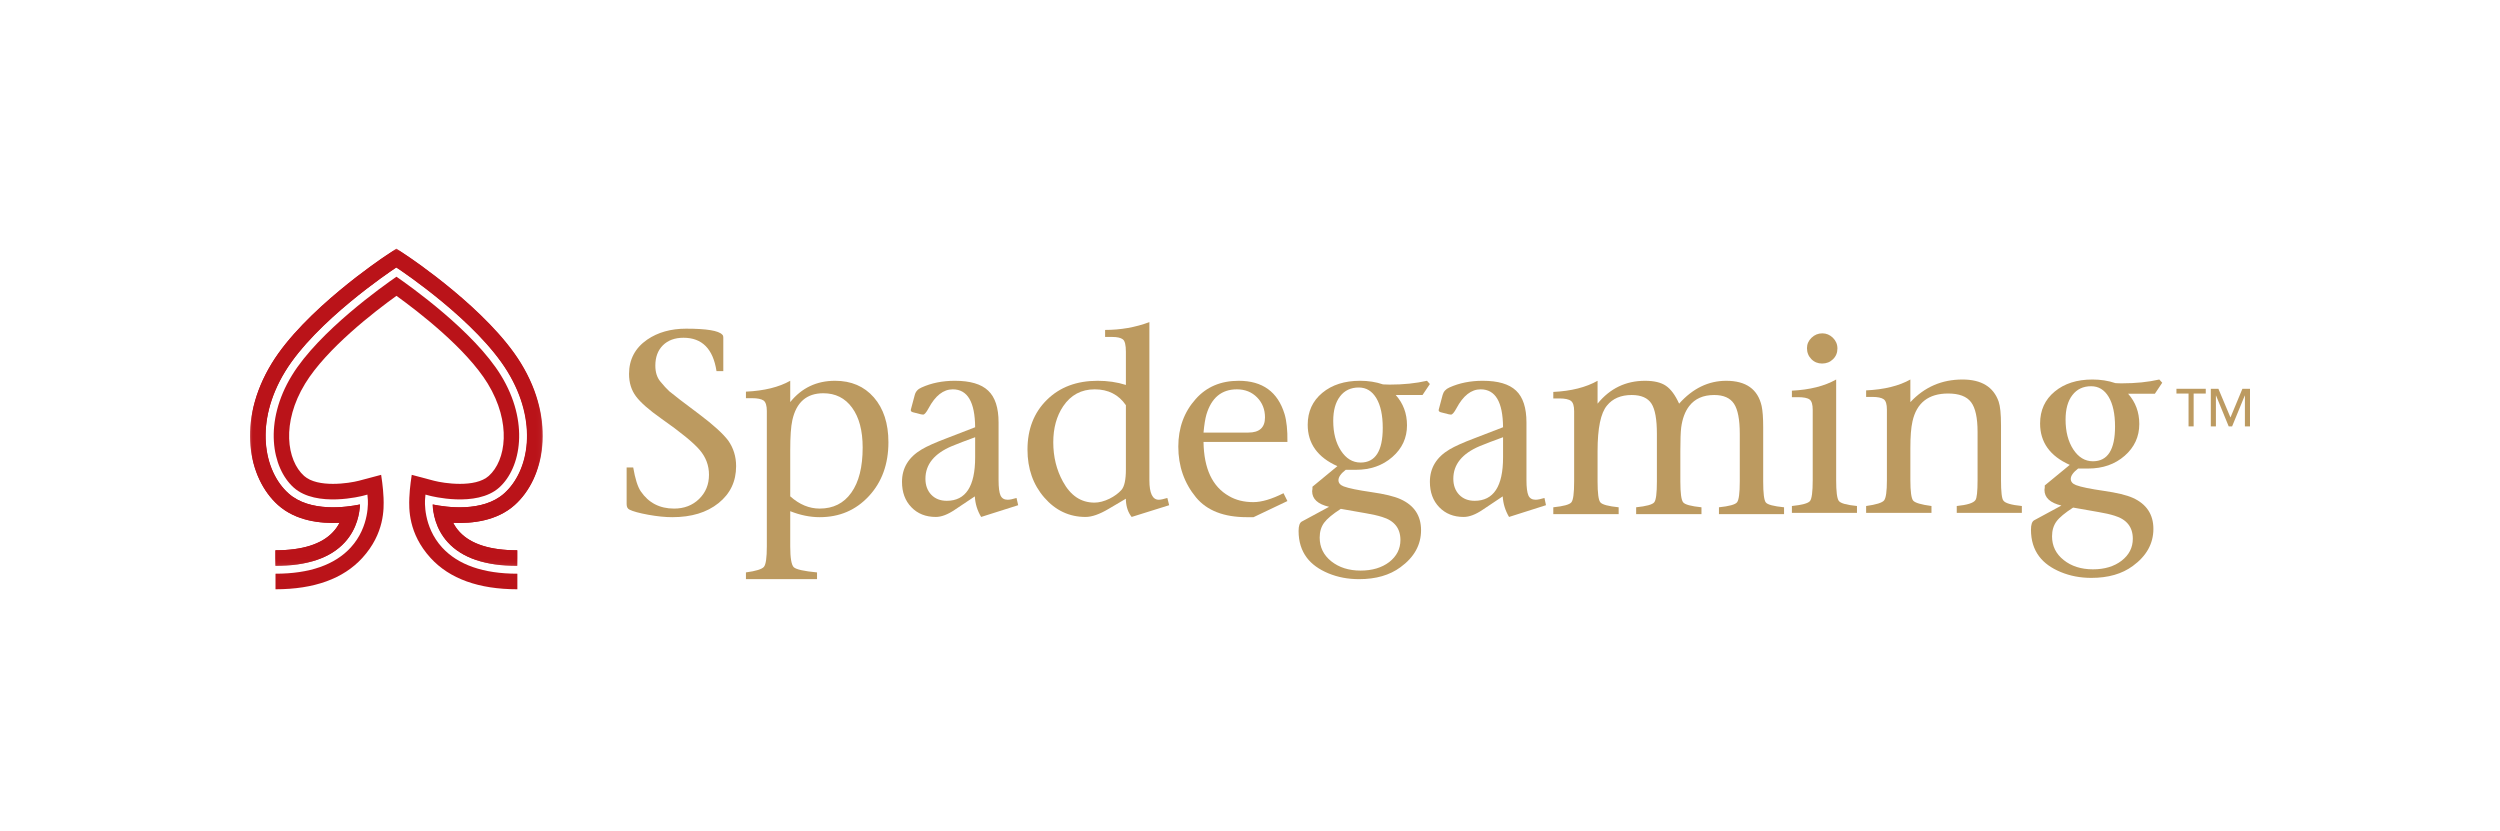 <?xml version="1.0" encoding="UTF-8"?>
<svg width="400px" height="133px" viewBox="0 0 400 133" version="1.1" xmlns="http://www.w3.org/2000/svg" xmlns:xlink="http://www.w3.org/1999/xlink">
    <title>Spadegaming/Akcebet/logo-thumb</title>
    <defs>
        <polygon id="path-1" points="-1.1909872e-15 0 46.825 0 46.825 50.763 -1.1909872e-15 50.763"></polygon>
        <polygon id="path-3" points="0 0 46.796 0 46.796 50.731 0 50.731"></polygon>
    </defs>
    <g id="Spadegaming/Akcebet/logo-thumb" stroke="none" stroke-width="1" fill="none" fill-rule="evenodd">
        <g id="Akcebet-" transform="translate(40, 29.564)">
            <g id="Group-20-Copy-11" transform="translate(0, 10.214)">
                <g id="Group-37" transform="translate(0, 0)">
                    <path d="M30.739,47.819 C27.646,44.429 27.998,40.269 28.012,40.09 L28.076,39.357 L28.8,39.548 C28.865,39.564 36.218,41.496 39.866,38.234 C43.395,35.072 44.697,27.714 40.16,20.295 C35.85,13.236 25.464,5.898 23.431,4.496 C21.397,5.898 11.01,13.236 6.701,20.295 C2.165,27.714 3.465,35.072 6.994,38.234 C10.642,41.496 17.994,39.564 18.061,39.548 L18.785,39.357 L18.849,40.09 C18.864,40.269 19.214,44.429 16.121,47.819 C13.577,50.596 9.53,52.015 4.081,52.015 L4.081,54.506 C10.265,54.506 14.93,52.817 17.962,49.5 C21.561,45.56 21.427,41.562 21.368,39.883 C21.311,38.206 20.983,36.195 20.983,36.195 L17.42,37.141 C15.842,37.554 10.837,38.315 8.656,36.37 C5.882,33.888 4.997,27.863 8.821,21.6 C12.259,15.974 19.973,10.043 23.431,7.557 C26.887,10.043 34.602,15.974 38.041,21.6 C41.863,27.863 40.978,33.888 38.204,36.37 C36.024,38.315 31.017,37.554 29.44,37.141 L25.879,36.195 C25.879,36.195 25.55,38.206 25.492,39.883 C25.433,41.562 25.3,45.56 28.898,49.5 C31.93,52.817 36.595,54.506 42.779,54.506 L42.779,52.015 C37.331,52.015 33.283,50.596 30.739,47.819" id="Fill-1" fill="#BA1319"></path>
                    <g id="Group-5" transform="translate(0.018, 0)">
                        <mask id="mask-2" fill="white">
                            <use xlink:href="#path-1"></use>
                        </mask>
                        <g id="Clip-4"></g>
                        <path d="M42.346,41.022 C47.117,36.749 48.992,27.59 43.346,18.345 C38.142,9.832 25.665,1.497 25.135,1.145 L23.412,-0.001 L21.688,1.145 C21.161,1.497 8.681,9.832 3.478,18.345 C-2.167,27.59 -0.29,36.749 4.48,41.022 C7.324,43.566 11.248,44.003 14.322,43.867 C14.065,44.368 13.724,44.872 13.273,45.35 C11.473,47.284 8.372,48.269 4.063,48.269 L4.063,50.763 C9.134,50.763 12.877,49.495 15.163,46.987 C17.173,44.795 17.541,42.181 17.587,40.936 C15.472,41.377 9.582,42.235 6.147,39.16 C2.145,35.58 0.673,27.727 5.61,19.649 C10.525,11.599 22.562,3.565 23.07,3.223 L23.412,2.996 L23.755,3.223 C24.263,3.565 36.3,11.599 41.214,19.649 C46.152,27.727 44.682,35.58 40.678,39.16 C37.244,42.235 31.352,41.377 29.237,40.936 C29.284,42.181 29.653,44.795 31.661,46.987 C33.946,49.495 37.691,50.763 42.761,50.763 L42.761,48.269 C38.453,48.269 35.351,47.284 33.551,45.35 C33.102,44.872 32.76,44.368 32.503,43.867 C35.576,44.003 39.501,43.566 42.346,41.022" id="Fill-3" fill="#BA1319" mask="url(#mask-2)"></path>
                    </g>
                    <path d="M71.896,26.514 C69.398,24.647 67.781,23.414 67.066,22.808 C66.646,22.419 66.178,21.898 65.655,21.265 C65.123,20.624 64.854,19.778 64.854,18.72 C64.854,17.357 65.254,16.284 66.061,15.473 C66.873,14.672 67.966,14.262 69.358,14.262 C72.333,14.262 74.095,16.042 74.641,19.601 L75.728,19.601 L75.728,14.262 C75.728,14.016 75.674,13.843 75.561,13.764 C74.98,13.126 73.053,12.81 69.773,12.81 C67.332,12.81 65.254,13.399 63.561,14.556 C61.62,15.895 60.646,17.731 60.646,20.062 C60.646,21.454 61.016,22.649 61.755,23.637 C62.487,24.62 63.841,25.813 65.812,27.2 C68.902,29.368 70.945,31.039 71.945,32.209 C72.941,33.377 73.438,34.695 73.438,36.177 C73.438,37.741 72.914,39.02 71.855,40.057 C70.801,41.082 69.467,41.596 67.853,41.596 C65.557,41.596 63.773,40.679 62.52,38.832 C62.014,38.085 61.62,36.801 61.314,35.014 L60.261,35.014 L60.261,40.89 C60.261,41.338 60.423,41.629 60.726,41.767 C61.285,42.049 62.279,42.318 63.709,42.58 C65.141,42.84 66.424,42.97 67.566,42.97 C70.62,42.97 73.084,42.229 74.958,40.724 C76.837,39.218 77.778,37.252 77.778,34.807 C77.778,33.276 77.356,31.915 76.526,30.727 C75.69,29.614 74.147,28.211 71.896,26.514" id="Fill-6" fill="#BC9A60"></path>
                    <path d="M96.205,39.057 C95.002,40.753 93.316,41.595 91.149,41.595 C89.485,41.595 87.916,40.954 86.437,39.634 L86.437,32.288 C86.437,30.059 86.55,28.441 86.776,27.442 C87.414,24.575 89.07,23.142 91.736,23.142 C93.674,23.142 95.21,23.908 96.336,25.454 C97.461,26.993 98.026,29.12 98.026,31.825 C98.026,34.947 97.427,37.353 96.205,39.057 M93.607,21.147 C90.665,21.147 88.274,22.279 86.437,24.556 L86.437,21.147 C84.635,22.163 82.274,22.751 79.35,22.886 L79.35,23.931 L80.309,23.931 C81.202,23.931 81.813,24.06 82.172,24.305 C82.512,24.556 82.693,25.116 82.693,25.971 L82.693,47.64 C82.693,49.447 82.542,50.539 82.229,50.914 C81.92,51.287 80.97,51.588 79.35,51.808 L79.35,52.887 L90.725,52.887 L90.725,51.808 C88.625,51.614 87.384,51.328 87.007,50.982 C86.626,50.615 86.437,49.497 86.437,47.64 L86.437,42.013 C88.048,42.654 89.624,42.97 91.149,42.97 C94.32,42.97 96.94,41.848 99.025,39.597 C101.111,37.349 102.147,34.467 102.147,30.979 C102.147,27.978 101.367,25.587 99.817,23.806 C98.263,22.03 96.197,21.147 93.607,21.147" id="Fill-8" fill="#BC9A60"></path>
                    <path d="M116.023,33.416 C116.023,38.043 114.513,40.351 111.486,40.351 C110.456,40.351 109.63,40.03 109,39.375 C108.382,38.721 108.069,37.866 108.069,36.824 C108.069,34.528 109.486,32.785 112.319,31.594 C113.258,31.201 114.495,30.734 116.023,30.177 L116.023,33.416 Z M121.237,40.181 C120.676,40.181 120.298,39.958 120.083,39.497 C119.877,39.036 119.771,38.224 119.771,37.05 L119.771,27.807 C119.771,25.477 119.224,23.772 118.107,22.724 C116.995,21.664 115.211,21.147 112.772,21.147 C110.807,21.147 109.027,21.502 107.446,22.223 C106.858,22.472 106.5,22.879 106.36,23.422 L105.734,25.764 C105.685,25.963 105.792,26.104 106.066,26.183 L107.359,26.514 C107.473,26.541 107.582,26.559 107.699,26.559 C107.915,26.559 108.207,26.224 108.566,25.553 C109.652,23.524 110.938,22.516 112.447,22.516 C114.796,22.516 115.995,24.534 116.023,28.58 L111.486,30.334 C109.652,31.025 108.314,31.624 107.481,32.122 C105.372,33.367 104.32,35.101 104.32,37.312 C104.32,38.986 104.814,40.332 105.817,41.374 C106.813,42.413 108.122,42.934 109.735,42.934 C110.623,42.934 111.636,42.55 112.772,41.78 L115.974,39.641 C116.037,40.813 116.365,41.908 116.984,42.934 L122.908,41.054 L122.644,39.898 C122.041,40.085 121.57,40.181 121.237,40.181 L121.237,40.181 Z" id="Fill-10" fill="#BC9A60"></path>
                    <path d="M140.143,35.32 C140.143,36.983 139.909,38.085 139.422,38.623 C138.932,39.161 138.306,39.623 137.521,40.015 C136.669,40.43 135.854,40.641 135.108,40.641 C132.962,40.641 131.284,39.517 130.066,37.273 C129.044,35.413 128.523,33.321 128.523,30.991 C128.523,28.724 129.052,26.793 130.111,25.217 C131.333,23.414 133.011,22.516 135.157,22.516 C137.314,22.516 138.982,23.365 140.143,25.054 L140.143,35.32 Z M145.403,40.181 C144.4,40.181 143.902,39.136 143.902,37.051 L143.902,11.761 C141.647,12.603 139.287,13.01 136.816,13.01 L136.816,14.133 L137.94,14.133 C138.747,14.133 139.32,14.262 139.649,14.515 C139.985,14.763 140.143,15.427 140.143,16.517 L140.143,21.812 C138.727,21.362 137.22,21.148 135.618,21.148 C132.273,21.148 129.575,22.158 127.509,24.192 C125.431,26.235 124.398,28.893 124.398,32.163 C124.398,35.214 125.296,37.771 127.087,39.829 C128.881,41.895 131.084,42.934 133.694,42.934 C134.693,42.934 135.914,42.511 137.356,41.656 L140.143,40.015 L140.143,40.297 C140.206,41.362 140.508,42.235 141.063,42.934 L147.066,41.055 L146.775,39.897 C146.157,40.084 145.713,40.181 145.403,40.181 L145.403,40.181 Z" id="Fill-12" fill="#BC9A60"></path>
                    <path d="M159.737,29.433 L152.563,29.433 C152.681,28.185 152.832,27.219 153.024,26.559 C153.828,23.863 155.453,22.516 157.904,22.516 C159.205,22.516 160.288,22.946 161.133,23.806 C161.981,24.67 162.399,25.738 162.399,27.009 C162.399,28.626 161.517,29.433 159.737,29.433 M165.53,26.473 C164.444,22.913 162.003,21.148 158.19,21.148 C155.332,21.148 153.044,22.117 151.32,24.059 C149.454,26.141 148.529,28.686 148.529,31.68 C148.529,34.796 149.469,37.507 151.361,39.803 C153.111,41.916 155.819,42.97 159.484,42.97 L160.567,42.97 L165.987,40.39 L165.36,39.136 C163.471,40.085 161.868,40.562 160.524,40.562 C159.028,40.562 157.731,40.239 156.645,39.597 C153.982,38.099 152.629,35.214 152.563,30.934 L165.987,30.934 C166.013,29.072 165.862,27.585 165.53,26.473" id="Fill-14" fill="#BC9A60"></path>
                    <path d="M177.696,34.23 C176.417,34.23 175.365,33.585 174.547,32.326 C173.725,31.062 173.317,29.478 173.317,27.559 C173.317,25.884 173.679,24.591 174.404,23.644 C175.126,22.698 176.123,22.222 177.405,22.222 C178.601,22.222 179.532,22.792 180.215,23.931 C180.897,25.066 181.24,26.658 181.24,28.686 C181.24,32.378 180.056,34.23 177.696,34.23 L177.696,34.23 Z M174.528,41.637 L178.615,42.356 C179.581,42.519 180.43,42.711 181.154,42.939 C183.095,43.526 184.069,44.751 184.069,46.621 C184.069,48.043 183.468,49.217 182.285,50.145 C181.082,51.059 179.558,51.516 177.696,51.516 C175.806,51.516 174.244,51.015 173.004,50.031 C171.771,49.043 171.149,47.773 171.149,46.241 C171.149,45.294 171.387,44.503 171.862,43.857 C172.344,43.212 173.215,42.481 174.528,41.637 L174.528,41.637 Z M188.782,21.664 L188.319,21.147 C186.539,21.555 184.552,21.759 182.353,21.759 C181.976,21.759 181.61,21.751 181.282,21.725 C180.143,21.333 178.925,21.147 177.605,21.147 C175.143,21.147 173.12,21.789 171.568,23.079 C170.013,24.372 169.234,26.069 169.234,28.185 C169.234,31.187 170.817,33.394 173.981,34.806 L169.991,38.099 L169.991,38.431 C169.96,38.596 169.942,38.721 169.942,38.805 C169.942,40.057 170.843,40.89 172.653,41.313 L168.279,43.675 C167.939,43.877 167.774,44.375 167.774,45.177 C167.774,46.878 168.221,48.307 169.109,49.477 C169.886,50.498 171.036,51.328 172.541,51.955 C174.06,52.584 175.689,52.887 177.443,52.887 C180.143,52.887 182.345,52.252 184.069,50.982 C186.267,49.386 187.369,47.404 187.369,45.054 C187.369,42.725 186.267,41.072 184.069,40.084 C183.069,39.634 181.53,39.264 179.441,38.963 C177.281,38.65 175.794,38.352 174.984,38.043 C174.43,37.828 174.154,37.492 174.154,37.051 C174.154,36.551 174.535,35.995 175.316,35.391 L176.949,35.391 C179.276,35.391 181.218,34.709 182.772,33.347 C184.337,31.986 185.12,30.289 185.12,28.269 C185.12,26.375 184.517,24.768 183.318,23.423 L187.605,23.423 L188.782,21.664 Z" id="Fill-16" fill="#BC9A60"></path>
                    <path d="M200.489,33.416 C200.489,38.043 198.972,40.351 195.94,40.351 C194.919,40.351 194.093,40.03 193.463,39.375 C192.843,38.721 192.531,37.866 192.531,36.824 C192.531,34.528 193.949,32.785 196.778,31.594 C197.724,31.201 198.96,30.734 200.489,30.177 L200.489,33.416 Z M205.701,40.181 C205.143,40.181 204.757,39.958 204.546,39.497 C204.342,39.036 204.234,38.224 204.234,37.05 L204.234,27.807 C204.234,25.477 203.682,23.772 202.573,22.724 C201.454,21.664 199.685,21.147 197.234,21.147 C195.265,21.147 193.485,21.502 191.894,22.223 C191.325,22.472 190.962,22.879 190.819,23.422 L190.196,25.764 C190.148,25.963 190.254,26.104 190.524,26.183 L191.822,26.514 C191.931,26.541 192.041,26.559 192.154,26.559 C192.376,26.559 192.667,26.224 193.029,25.553 C194.107,23.524 195.401,22.516 196.902,22.516 C199.266,22.516 200.458,24.534 200.489,28.58 L195.94,30.334 C194.107,31.025 192.78,31.624 191.939,32.122 C189.831,33.367 188.782,35.101 188.782,37.312 C188.782,38.986 189.272,40.332 190.277,41.374 C191.28,42.413 192.584,42.934 194.186,42.934 C195.084,42.934 196.098,42.55 197.234,41.78 L200.435,39.641 C200.504,40.813 200.843,41.908 201.446,42.934 L207.356,41.054 L207.114,39.898 C206.507,40.085 206.025,40.181 205.701,40.181 L205.701,40.181 Z" id="Fill-18" fill="#BC9A60"></path>
                    <path d="M242.11,37.259 L242.11,28.555 C242.11,27.08 242.028,25.963 241.862,25.18 C241.25,22.491 239.358,21.148 236.193,21.148 C233.362,21.148 230.846,22.358 228.659,24.807 C228.04,23.445 227.347,22.494 226.55,21.951 C225.756,21.407 224.642,21.148 223.195,21.148 C220.14,21.148 217.605,22.358 215.611,24.807 L215.611,21.148 C213.752,22.197 211.395,22.792 208.528,22.931 L208.528,23.972 L209.479,23.972 C210.399,23.972 211.025,24.108 211.36,24.372 C211.696,24.629 211.863,25.18 211.863,26.013 L211.863,37.259 C211.863,39.124 211.719,40.239 211.421,40.592 C211.127,40.958 210.172,41.219 208.528,41.388 L208.528,42.481 L218.985,42.481 L218.985,41.388 C217.323,41.219 216.346,40.958 216.053,40.592 C215.757,40.239 215.611,39.124 215.611,37.259 L215.611,32.394 C215.611,28.724 216.116,26.292 217.12,25.105 C218.025,23.987 219.348,23.423 221.071,23.423 C222.598,23.423 223.65,23.893 224.239,24.807 C224.821,25.726 225.103,27.336 225.103,29.644 L225.103,37.259 C225.103,39.124 224.967,40.239 224.676,40.592 C224.382,40.958 223.413,41.219 221.784,41.388 L221.784,42.481 L232.235,42.481 L232.235,41.388 C230.572,41.219 229.59,40.958 229.304,40.592 C229.009,40.239 228.855,39.124 228.855,37.259 L228.855,32.394 C228.855,30.587 228.904,29.336 228.988,28.637 C229.179,27.201 229.613,26.04 230.284,25.18 C231.196,24.006 232.523,23.423 234.274,23.423 C235.779,23.423 236.835,23.9 237.446,24.829 C238.056,25.752 238.365,27.363 238.365,29.644 L238.365,37.259 C238.365,39.124 238.214,40.239 237.925,40.592 C237.631,40.958 236.665,41.219 235.032,41.388 L235.032,42.481 L245.448,42.481 L245.448,41.388 C243.782,41.219 242.805,40.969 242.532,40.615 C242.25,40.269 242.11,39.154 242.11,37.259" id="Fill-20" fill="#BC9A60"></path>
                    <path d="M251.53,18.387 C252.229,18.387 252.81,18.161 253.276,17.701 C253.752,17.245 253.989,16.668 253.989,15.977 C253.989,15.31 253.741,14.737 253.262,14.262 C252.776,13.794 252.206,13.557 251.575,13.557 C250.905,13.557 250.328,13.794 249.846,14.262 C249.355,14.737 249.117,15.292 249.117,15.925 C249.117,16.619 249.351,17.206 249.823,17.687 C250.29,18.161 250.863,18.387 251.53,18.387" id="Fill-22" fill="#BC9A60"></path>
                    <path d="M254.204,40.359 C253.922,39.966 253.786,38.865 253.786,37.054 L253.786,20.944 C251.927,21.993 249.562,22.588 246.704,22.728 L246.704,23.769 L247.655,23.769 C248.574,23.769 249.2,23.89 249.54,24.146 C249.872,24.395 250.035,24.945 250.035,25.809 L250.035,37.054 C250.035,38.921 249.887,40.033 249.597,40.388 C249.303,40.753 248.341,41.015 246.704,41.183 L246.704,42.278 L257.116,42.278 L257.116,41.183 C255.454,41.015 254.477,40.75 254.204,40.359" id="Fill-24" fill="#BC9A60"></path>
                    <path d="M280.539,40.309 C280.289,40.011 280.161,38.921 280.161,37.054 L280.161,28.269 C280.161,26.461 280.034,25.201 279.785,24.481 C278.955,22.117 277.021,20.944 273.992,20.944 C270.685,20.944 267.91,22.148 265.658,24.565 L265.658,20.944 C263.852,21.958 261.49,22.547 258.58,22.683 L258.58,23.727 L259.541,23.727 C260.424,23.727 261.038,23.856 261.389,24.1 C261.743,24.353 261.905,24.912 261.905,25.768 L261.905,37.054 C261.905,38.834 261.758,39.916 261.446,40.294 C261.144,40.663 260.187,40.961 258.58,41.183 L258.58,42.277 L269.036,42.277 L269.036,41.183 C267.369,40.961 266.39,40.671 266.099,40.309 C265.813,39.95 265.658,38.865 265.658,37.054 L265.658,31.934 C265.658,30.075 265.767,28.649 265.997,27.642 C266.657,24.674 268.565,23.184 271.699,23.184 C273.45,23.184 274.674,23.648 275.368,24.565 C276.067,25.482 276.412,27.08 276.412,29.351 L276.412,37.054 C276.412,38.834 276.3,39.898 276.077,40.226 C275.772,40.697 274.773,41.014 273.08,41.183 L273.08,42.277 L283.496,42.277 L283.496,41.183 C281.797,41.014 280.815,40.726 280.539,40.309" id="Fill-26" fill="#BC9A60"></path>
                    <path d="M294.869,34.026 C293.594,34.026 292.546,33.381 291.721,32.122 C290.902,30.859 290.491,29.275 290.491,27.355 C290.491,25.681 290.849,24.387 291.58,23.441 C292.301,22.494 293.308,22.019 294.574,22.019 C295.774,22.019 296.71,22.588 297.389,23.727 C298.066,24.862 298.406,26.453 298.406,28.482 C298.406,32.174 297.23,34.026 294.869,34.026 L294.869,34.026 Z M291.698,41.434 L295.786,42.153 C296.759,42.315 297.6,42.506 298.331,42.735 C300.272,43.322 301.25,44.548 301.25,46.417 C301.25,47.84 300.65,49.013 299.451,49.941 C298.251,50.858 296.731,51.315 294.869,51.315 C292.984,51.315 291.414,50.811 290.186,49.827 C288.944,48.839 288.327,47.569 288.327,46.037 C288.327,45.09 288.565,44.3 289.035,43.654 C289.507,43.01 290.397,42.277 291.698,41.434 L291.698,41.434 Z M305.957,21.461 L305.489,20.944 C303.717,21.352 301.732,21.555 299.534,21.555 C299.153,21.555 298.787,21.548 298.46,21.521 C297.313,21.129 296.095,20.944 294.781,20.944 C292.316,20.944 290.303,21.585 288.748,22.875 C287.187,24.168 286.415,25.866 286.415,27.981 C286.415,30.983 287.995,33.19 291.162,34.603 L287.161,37.895 L287.161,38.227 C287.131,38.394 287.115,38.518 287.115,38.601 C287.115,39.853 288.029,40.686 289.826,41.109 L285.453,43.474 C285.116,43.673 284.955,44.172 284.955,44.973 C284.955,46.674 285.396,48.104 286.285,49.273 C287.063,50.296 288.206,51.125 289.722,51.751 C291.238,52.38 292.866,52.683 294.614,52.683 C297.313,52.683 299.527,52.05 301.25,50.777 C303.437,49.182 304.543,47.2 304.543,44.848 C304.543,42.524 303.437,40.867 301.25,39.879 C300.24,39.43 298.7,39.06 296.619,38.76 C294.455,38.446 292.969,38.149 292.161,37.84 C291.603,37.625 291.321,37.289 291.321,36.847 C291.321,36.345 291.721,35.791 292.497,35.188 L294.114,35.188 C296.446,35.188 298.399,34.505 299.952,33.144 C301.507,31.783 302.286,30.085 302.286,28.064 C302.286,26.171 301.688,24.565 300.496,23.218 L304.78,23.218 L305.957,21.461 Z" id="Fill-28" fill="#BC9A60"></path>
                    <g id="Group-32" transform="translate(0, 0.032)">
                        <mask id="mask-4" fill="white">
                            <use xlink:href="#path-3"></use>
                        </mask>
                        <g id="Clip-31"></g>
                        <path d="M42.319,40.999 C47.087,36.73 48.962,27.573 43.317,18.336 C38.113,9.829 25.65,1.498 25.121,1.146 L23.399,0 L21.676,1.146 C21.148,1.498 8.677,9.829 3.478,18.336 C-2.166,27.573 -0.292,36.73 4.478,40.999 C7.319,43.54 11.243,43.979 14.314,43.842 C14.057,44.341 13.717,44.845 13.267,45.322 C11.467,47.254 8.367,48.239 4.062,48.239 L4.062,50.731 C9.129,50.731 12.871,49.465 15.154,46.957 C17.161,44.768 17.531,42.156 17.577,40.911 C15.463,41.352 9.575,42.21 6.143,39.136 C2.143,35.562 0.673,27.711 5.609,19.638 C10.519,11.592 22.549,3.566 23.056,3.222 L23.399,2.995 L23.746,3.222 C24.254,3.566 36.27,11.592 41.188,19.638 C46.125,27.711 44.654,35.562 40.653,39.136 C37.22,42.21 31.336,41.352 29.215,40.911 C29.266,42.156 29.635,44.768 31.64,46.957 C33.933,49.465 37.666,50.731 42.733,50.731 L42.733,48.239 C38.43,48.239 35.328,47.254 33.524,45.322 C33.072,44.845 32.739,44.341 32.49,43.842 C35.546,43.979 39.476,43.54 42.319,40.999" id="Fill-30" fill="#BA1319" mask="url(#mask-4)"></path>
                    </g>
                    <polygon id="Fill-33" fill="#BC9A60" points="310.168 23.191 308.231 23.191 308.231 22.427 312.921 22.427 312.921 23.191 310.983 23.191 310.983 28.443 310.168 28.443"></polygon>
                    <polygon id="Fill-35" fill="#BC9A60" points="313.73 22.427 314.944 22.427 316.857 26.981 316.891 26.981 318.785 22.427 320 22.427 320 28.443 319.184 28.443 319.184 23.498 319.168 23.498 317.137 28.443 316.592 28.443 314.562 23.498 314.546 23.498 314.546 28.443 313.73 28.443"></polygon>
                </g>
            </g>
        </g>
    </g>
</svg>